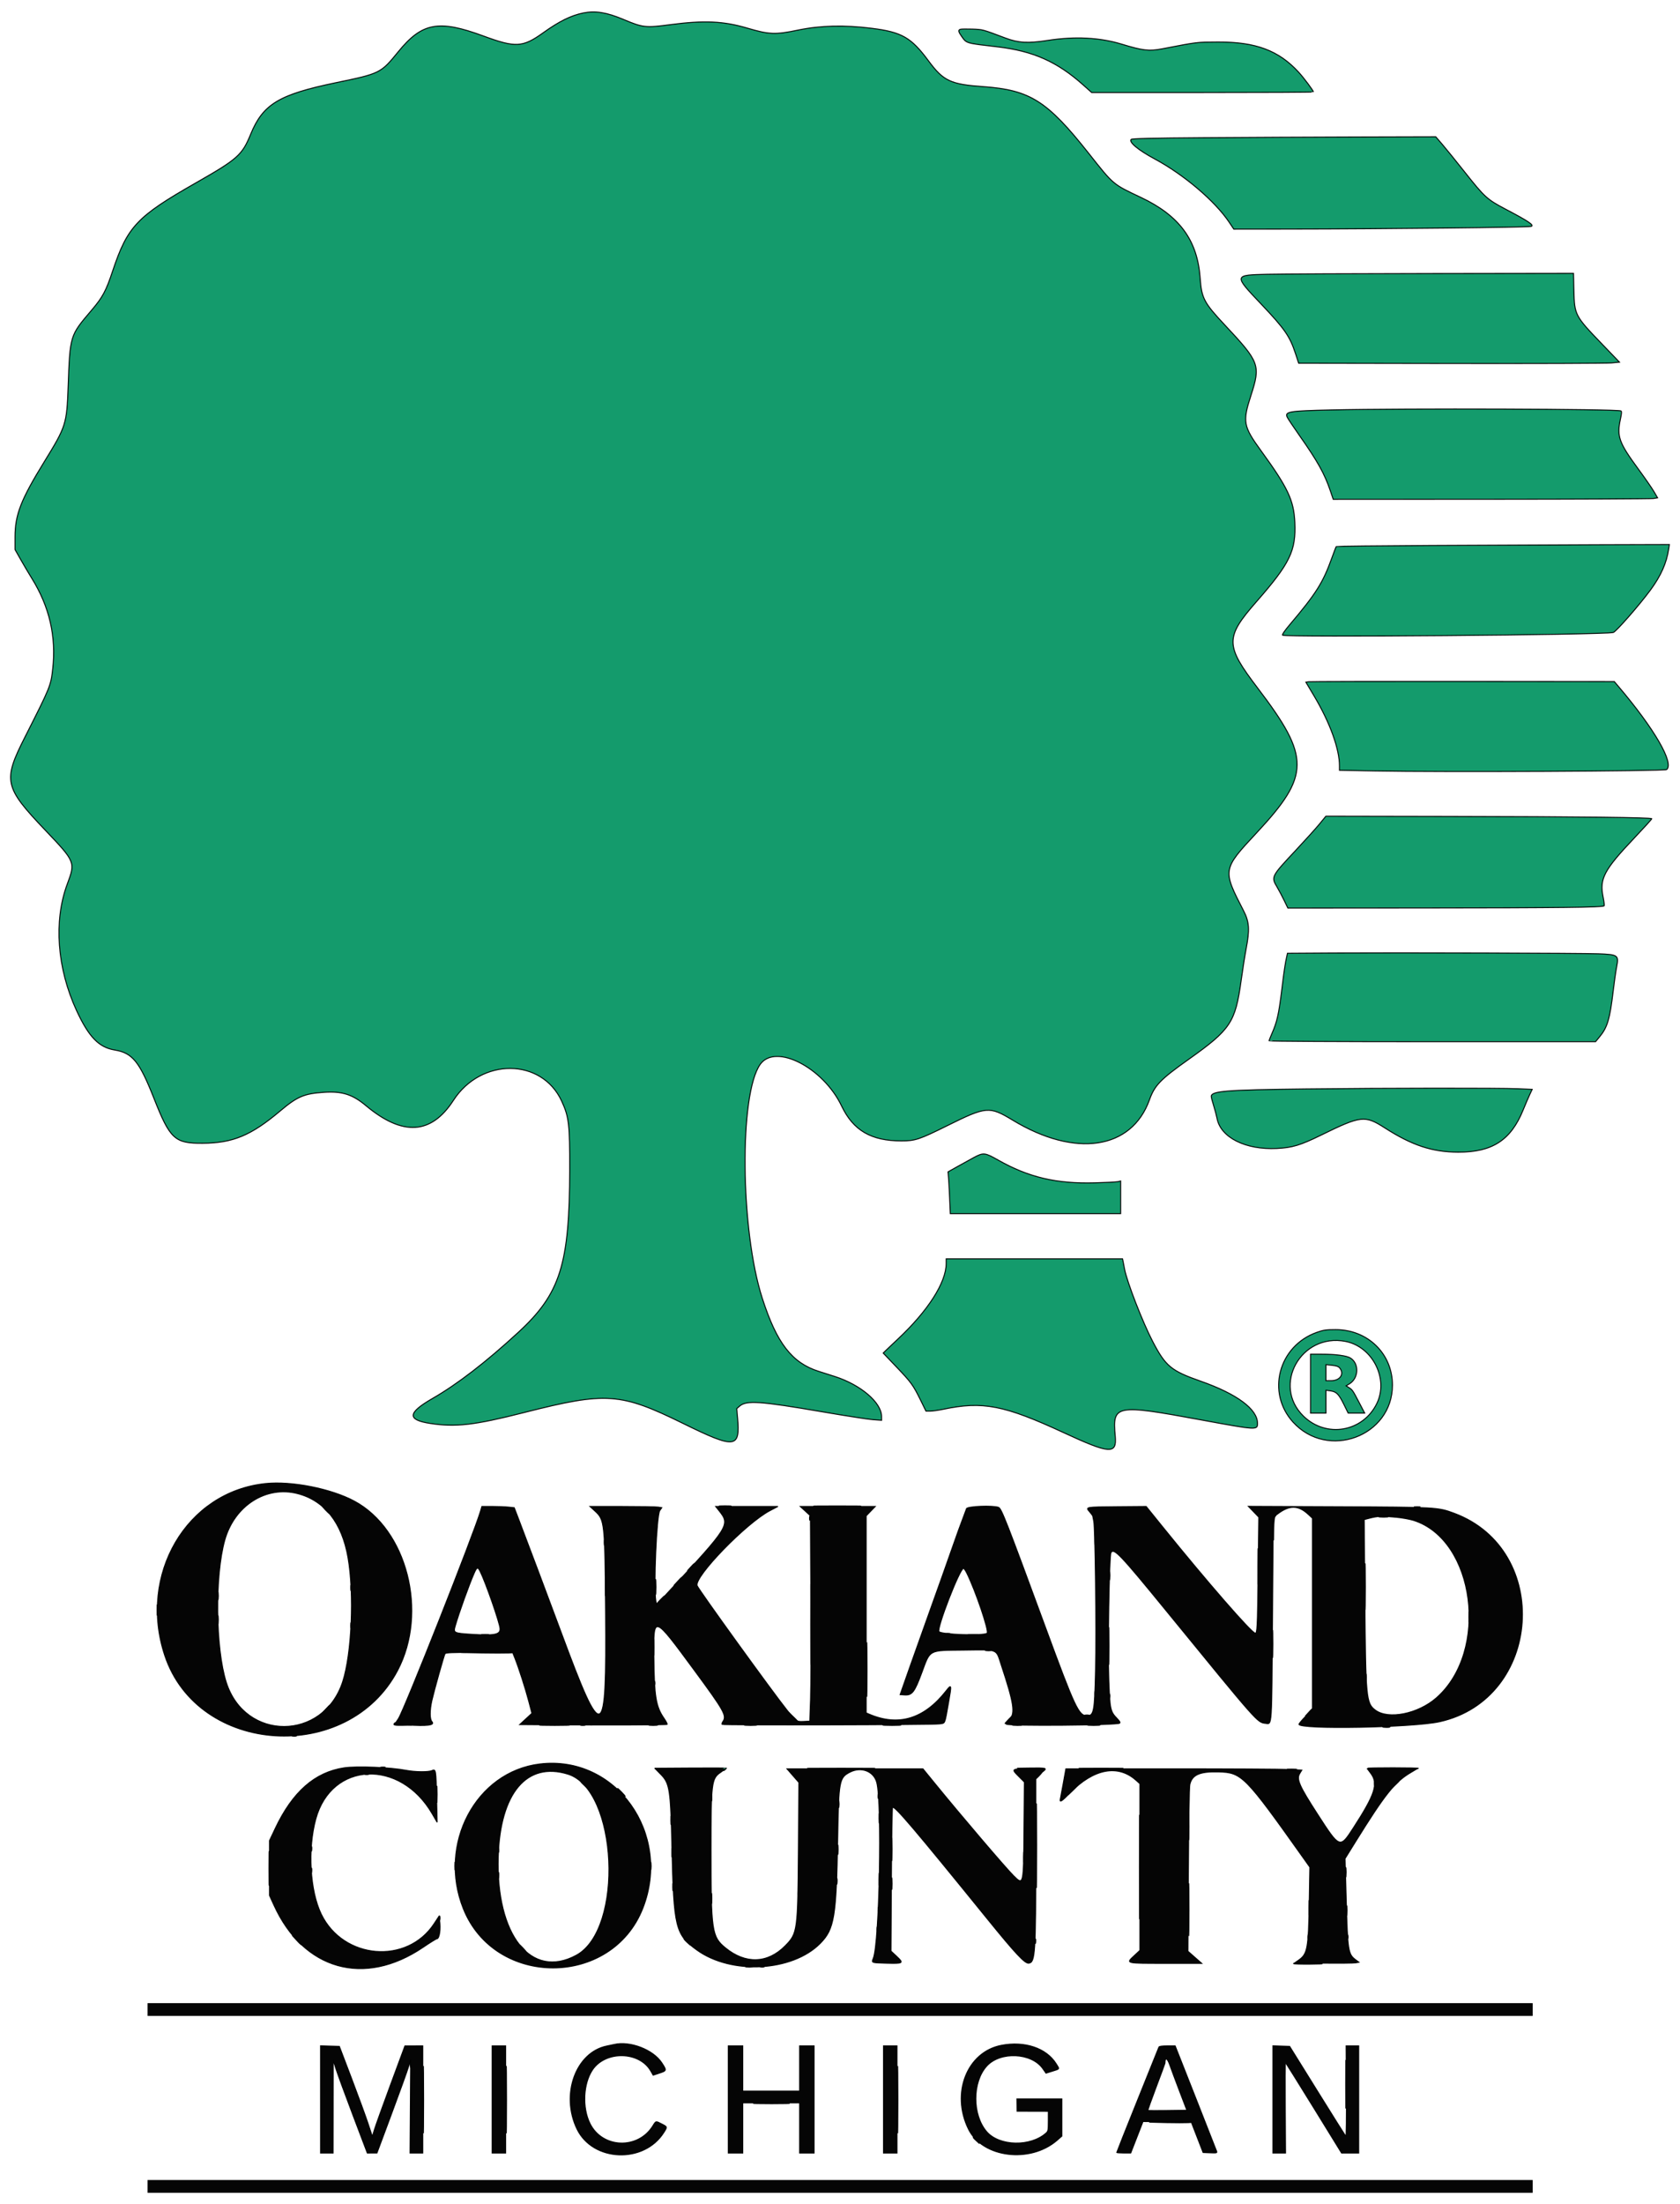 <svg height="362.182" viewBox="0 0 1761.0 2310.0" width="276.105" xmlns="http://www.w3.org/2000/svg">
 <g id="Layer_1">
  <title>Layer 1</title>
  <g id="svg_80" stroke="null">
   <path d="m611.391,13.593c-12.89,2.613 -25.256,8.723 -42.106,20.8c-21.428,15.354 -28.864,15.758 -62.468,3.358c-47.115,-17.379 -64.424,-14.169 -89.464,16.58c-18.26,22.425 -18.815,22.699 -65.129,32.302c-59.961,12.432 -76.543,22.457 -89.521,54.112c-8.934,21.797 -13.555,25.891 -57.547,50.979c-61.688,35.176 -71.499,45.555 -87.019,92.098c-7.084,21.24 -10.441,27.498 -22.124,41.241c-22.912,26.964 -22.591,25.896 -24.621,80.834c-1.423,38.493 -2.264,41.129 -24.833,77.741c-24.727,40.11 -30.798,55.693 -30.798,79.025l0,13.307l5.93,10.47c3.26,5.756 8.524,14.64 11.692,19.736c18.445,29.676 25.643,60.851 21.877,94.734c-1.978,17.756 -2.427,18.861 -29.133,71.563c-23.225,45.829 -21.815,52.29 21.335,97.594c31.525,33.097 31.63,33.348 23.066,56.348c-14.445,38.785 -10.762,88.516 9.833,132.895c12.749,27.467 23.291,38.345 39.793,41.07c18.67,3.08 25.934,11.996 41.15,50.512c16.969,42.947 21.798,47.423 50.979,47.248c31.793,-0.193 50.935,-8.149 81.38,-33.833c18.005,-15.184 25.044,-18.187 45.93,-19.583c18.996,-1.275 29.859,2.177 43.952,13.958c38.503,32.19 68.494,30.394 91.715,-5.486c29.115,-44.99 92.596,-44.55 113.499,0.786c7.621,16.535 8.493,24.001 8.397,72.08c-0.194,99.048 -9.828,129.573 -53.661,169.987c-33.965,31.315 -63.93,54.422 -90.08,69.467c-26.278,15.112 -26.956,22.466 -2.414,26.232c26.679,4.099 46.305,1.823 98.252,-11.39c86.23,-21.931 100.94,-20.93 166.716,11.368c54.899,26.96 60.071,26.398 57.142,-6.223l-0.833,-9.316l3.154,-2.712c7.093,-6.079 21.674,-5.06 86.032,6.003c24.732,4.252 48.943,8.005 53.807,8.342l8.837,0.611l-0.022,-4.014c-0.079,-14.6 -21.771,-33.146 -48.979,-41.883c-4.449,-1.428 -12.035,-3.848 -16.864,-5.374c-28.133,-8.912 -44.102,-29.609 -59.261,-76.794c-22.978,-71.55 -24.216,-213.841 -2.123,-244.918c15.908,-22.385 65.97,3.206 85.301,43.607c12.295,25.694 30.925,36.576 62.701,36.617c14.335,0.018 18.837,-1.473 47.957,-15.911c41.133,-20.391 44.221,-20.656 68.706,-5.836c65.56,39.688 124.702,30.875 143.376,-21.361c5.41,-15.134 11.414,-21.33 41.023,-42.341c44.12,-31.315 48.965,-38.597 55.084,-82.742c1.661,-11.978 4.004,-26.874 5.212,-33.101c3.863,-20.014 3.322,-28.302 -2.621,-39.804c-22.273,-43.127 -22.243,-43.297 13.573,-81.701c56.344,-60.425 56.499,-79.146 1.247,-151.688c-34.296,-45.035 -34.41,-52.914 -1.3,-90.698c35.093,-40.047 41.512,-53.3 40.168,-82.976c-1.048,-23.238 -7.229,-36.338 -35.481,-75.2c-18.591,-25.568 -19.45,-30.246 -10.599,-57.664c10.366,-32.105 9.304,-34.965 -27.604,-74.365c-21.551,-23.004 -24.071,-27.813 -25.569,-48.828c-2.837,-39.786 -21.714,-65.48 -62.124,-84.569c-29.591,-13.976 -28.397,-12.966 -54.565,-46.04c-43.635,-55.158 -61.618,-66.544 -110.636,-70.046c-34.525,-2.465 -41.771,-5.89 -57.547,-27.189c-18.027,-24.338 -27.89,-29.986 -59.212,-33.923c-29.15,-3.663 -53.899,-3.044 -77.851,1.935c-23.436,4.876 -29.895,4.611 -52.882,-2.182c-24.925,-7.367 -45.296,-8.27 -80.829,-3.574c-25.71,3.394 -28.542,3.08 -48.785,-5.459c-17.626,-7.435 -29.608,-9.37 -42.212,-6.815m395.318,17.11c-2.507,0.754 -2.207,2.541 1.247,7.394c5.317,7.484 4.044,7.107 37.534,11.013c37.406,4.364 62.662,15.588 90.006,40.015l8.797,7.857l116.239,0c63.93,0 116.239,-0.26 116.239,-0.584c0,-1.36 -10.044,-14.789 -15.529,-20.764c-20.881,-22.748 -44.979,-31.759 -84.503,-31.584c-22.74,0.099 -20.608,-0.162 -58.098,7.035c-14.287,2.739 -20.176,2.07 -43.208,-4.907c-22.842,-6.918 -48.846,-8.216 -77.027,-3.843c-20.921,3.246 -30.776,2.703 -44.459,-2.447c-24.428,-9.199 -23.745,-9.015 -34.859,-9.374c-5.837,-0.193 -11.405,-0.108 -12.379,0.189m256.188,113.608c-55.877,0.409 -76.296,0.871 -77.16,1.755c-2.775,2.828 7.225,11.161 24.683,20.558c30.617,16.481 63.146,44.114 77.975,66.234l4.868,7.255l57.666,-0.058c102.292,-0.103 251.532,-1.737 254.193,-2.788c3.247,-1.28 -2.987,-5.473 -26.608,-17.886c-19.745,-10.375 -22.185,-12.589 -43.362,-39.342c-9.031,-11.412 -19.516,-24.338 -23.295,-28.733l-6.877,-7.982l-83.05,0.215c-45.679,0.121 -117.244,0.471 -159.033,0.772m65.776,143.126c-35.657,0.817 -35.648,0.763 -6.815,31.148c24.82,26.156 30.119,33.784 36.093,51.935l3.339,10.151l159.742,0.26c87.856,0.144 163.522,-0.112 168.139,-0.561l8.401,-0.822l-18.784,-19.521c-27.895,-28.989 -28.401,-29.963 -29,-55.814l-0.41,-17.765l-148.178,0.215c-81.494,0.117 -159.134,0.462 -172.526,0.772m66.283,142.179c-43.644,0.983 -48.305,1.751 -45.723,7.529c0.652,1.455 6.375,10.034 12.723,19.063c19.401,27.611 26.494,40.325 32.657,58.58l2.872,8.494l165.703,-0.076c91.138,-0.04 167.65,-0.386 170.02,-0.768l4.313,-0.696l-3.771,-6.487c-2.075,-3.569 -9.471,-14.245 -16.436,-23.727c-20.331,-27.656 -22.683,-34.206 -18.758,-52.182c1.286,-5.89 1.436,-8.166 0.577,-8.705c-3.238,-2.043 -225.774,-2.788 -304.176,-1.024m104.407,142.031c-53.996,0.301 -98.402,0.781 -98.675,1.064c-0.273,0.283 -2.414,5.841 -4.758,12.355c-9.207,25.595 -16.472,37.084 -43.886,69.431c-5.335,6.294 -8.304,10.591 -7.727,11.179c2.383,2.424 337.101,-0.305 346.749,-2.828c2.894,-0.759 27.08,-28.365 38.956,-44.469c10.947,-14.847 16.969,-28.401 19.124,-43.032l0.692,-4.696l-76.146,0.224c-41.882,0.126 -120.328,0.471 -174.328,0.772m-127.825,142.826l-2.705,0.458l8.661,14.542c16.586,27.858 26.555,55.405 26.555,73.373l0,4.4l36.63,0.705c70.706,1.365 304.334,0.256 306.356,-1.455c7.96,-6.739 -12.806,-42.606 -50.155,-86.621l-4.731,-5.58l-158.954,-0.139c-87.424,-0.076 -160.169,0.067 -161.658,0.319m11.564,149.053c-3.687,4.485 -14.872,16.89 -24.859,27.561c-25.974,27.75 -25.992,27.786 -19.463,38.799c1.89,3.188 5.172,9.388 7.295,13.778l3.859,7.978l145.019,-0.099c140.112,-0.103 184.98,-0.624 186.505,-2.182c0.396,-0.409 -0.079,-4.638 -1.062,-9.406c-3.925,-19.067 0.899,-28.149 32.851,-61.866c9.996,-10.546 18.172,-19.57 18.172,-20.055c0,-1.338 -73.732,-2.173 -214.505,-2.433l-127.112,-0.238l-6.701,8.162m15.154,135.207l-48.732,0.296l-0.515,2.308c-1.938,8.701 -2.797,14.38 -5.489,36.329c-3.079,25.132 -4.916,33.272 -10.234,45.349c-1.648,3.74 -2.996,7.224 -2.996,7.735c0,0.557 69.437,0.934 171.104,0.934l171.108,0l4.251,-5.136c8.19,-9.904 10.749,-18.546 14.26,-48.204c1.123,-9.459 2.727,-20.71 3.573,-25.002c2.423,-12.333 1.542,-12.97 -19.08,-13.783c-16.467,-0.646 -211.073,-1.226 -277.25,-0.826m-29.066,142.462c-84.032,0.947 -99.521,2.168 -99.521,7.839c0,1.019 1.106,5.329 2.458,9.581c1.357,4.247 2.978,10.384 3.608,13.635c3.855,19.902 29.917,32.944 62.64,31.346c16.242,-0.79 24.718,-3.345 46.481,-14.016c41.798,-20.49 45.829,-20.939 66.763,-7.498c28.441,18.254 49.67,25.281 76.71,25.384c35.93,0.135 55.419,-12.517 68.327,-44.352c2.33,-5.742 5.405,-12.93 6.833,-15.965l2.595,-5.522l-14.877,-0.638c-19.833,-0.853 -137.94,-0.745 -222.016,0.207m-348.278,71.815c-4.062,2.168 -11.837,6.451 -17.287,9.527l-9.908,5.585l0.533,6.178c0.291,3.399 0.828,13.244 1.194,21.882l0.665,15.704l89.287,0l89.292,0l0,-17.11l0,-17.114l-2.78,0.687c-1.529,0.377 -12.551,0.947 -24.503,1.262c-40.133,1.064 -69.248,-5.814 -101.155,-23.889c-13.877,-7.861 -15.392,-8.023 -25.34,-2.712m-29.115,111.134c-0.048,19.898 -19.018,49.542 -50.688,79.227c-5.736,5.378 -11.533,10.869 -12.886,12.203l-2.449,2.429l13.679,14.335c15.758,16.504 17.718,19.197 25.458,34.933l5.696,11.588l4.427,0c2.432,0 8.683,-0.893 13.881,-1.984c41.296,-8.647 63.803,-4.265 126.037,24.553c48.371,22.403 55.811,22.928 54.071,3.821c-3.031,-33.254 -0.167,-33.793 90.539,-17.087c57.697,10.631 58.604,10.685 58.604,3.551c0,-14.919 -21.498,-30.879 -59.644,-44.271c-31.018,-10.892 -36.688,-15.597 -50.34,-41.78c-10.463,-20.059 -26.842,-62.216 -29.375,-75.599c-0.643,-3.394 -1.383,-7.219 -1.652,-8.494l-0.485,-2.317l-92.433,0l-92.433,0l-0.009,4.894m388.45,72.16c-40.071,14.218 -53.009,63.078 -24.903,94.029c36.428,40.105 104.248,14.887 104.248,-38.763c0,-32.913 -25.859,-58.153 -59.582,-58.153c-10.123,0 -12.67,0.373 -19.762,2.887m29.983,9.455c28.436,5.459 45.547,39.131 33.014,64.977c-14.564,30.022 -53.102,36.662 -77.01,13.262c-33.119,-32.41 -2.352,-87.128 43.996,-78.239m-36.489,44.267l0,30.888l8.079,0l8.084,0l0,-11.978l0,-11.983l4.745,0.66c6.225,0.871 8.643,3.327 14.062,14.29l4.454,9.011l8.656,0l8.656,0l-5.78,-11.067c-6.714,-12.854 -7.093,-13.401 -10.846,-15.736l-2.833,-1.76l3.515,-2.115c9.709,-5.841 10.339,-21.191 1.106,-27.005c-4.044,-2.546 -15.674,-4.081 -31.04,-4.09l-10.859,-0.009l0,30.893m30.564,-16.369c5.084,6.272 0.348,13.28 -8.978,13.28l-5.423,0l0,-8.386l0,-8.386l6.317,0.655c4.683,0.485 6.771,1.217 8.084,2.837m-649.149,144.81c2.934,0.211 7.485,0.207 10.106,-0.004c2.621,-0.211 0.216,-0.382 -5.339,-0.377c-5.56,0 -7.705,0.175 -4.767,0.382m102.521,0.013c10.978,0.166 28.934,0.166 39.912,0c10.974,-0.166 1.996,-0.305 -19.956,-0.305c-21.952,0 -30.93,0.139 -19.956,0.305m-516.566,3.861c1.885,1.984 3.656,3.605 3.934,3.605c0.278,0 -1.04,-1.621 -2.925,-3.605c-1.885,-1.98 -3.652,-3.605 -3.93,-3.605c-0.282,0 1.035,1.625 2.921,3.605m1142.019,-2.864c1.533,0.238 3.806,0.229 5.053,-0.013c1.242,-0.247 -0.018,-0.44 -2.793,-0.431c-2.78,0.009 -3.797,0.207 -2.26,0.444m-634.563,11.619c0,1.98 0.207,2.792 0.463,1.8c0.251,-0.992 0.251,-2.613 0,-3.605c-0.256,-0.992 -0.463,-0.18 -0.463,1.805m486.865,-1.657c-0.775,0.956 -1.057,5.338 -0.841,13.127l0.322,11.695l0.216,-11.893c0.137,-7.601 0.652,-12.337 1.427,-13.127c0.67,-0.682 0.952,-1.235 0.63,-1.235c-0.322,0 -1.11,0.642 -1.753,1.432m110.83,0.35c2.379,0.22 6.013,0.215 8.084,-0.004c2.071,-0.224 0.123,-0.4 -4.322,-0.395c-4.445,0 -6.137,0.184 -3.762,0.4m-758.327,10.057c0.009,2.267 0.216,3.071 0.458,1.791c0.242,-1.28 0.233,-3.134 -0.022,-4.121c-0.251,-0.983 -0.449,0.067 -0.436,2.33m459.79,15.448c0.004,3.394 0.194,4.66 0.419,2.81c0.225,-1.85 0.22,-4.629 -0.013,-6.178c-0.229,-1.549 -0.414,-0.031 -0.405,3.367m170.888,26.255c0,16.706 0.141,23.543 0.308,15.188c0.172,-8.351 0.172,-22.021 0,-30.376c-0.167,-8.355 -0.308,-1.517 -0.308,15.188m-685.22,-24.71c0,2.546 0.198,3.587 0.436,2.317c0.242,-1.275 0.242,-3.363 0,-4.633c-0.238,-1.275 -0.436,-0.233 -0.436,2.317m797.389,45.82c0,21.523 0.132,30.471 0.295,19.889c0.167,-10.582 0.167,-28.19 0,-39.126c-0.163,-10.941 -0.295,-2.285 -0.295,19.238m-580.963,39.643c0,37.663 0.128,53.071 0.282,34.237c0.154,-18.829 0.154,-49.641 0,-68.474c-0.154,-18.829 -0.282,-3.421 -0.282,34.237m-125.821,-59.98l-3.48,3.861l3.789,-3.547c3.524,-3.304 4.251,-4.175 3.48,-4.175c-0.167,0 -1.872,1.737 -3.789,3.861m438.9,9.011c0.004,3.964 0.189,5.459 0.405,3.322c0.22,-2.137 0.216,-5.378 -0.009,-7.206c-0.22,-1.827 -0.401,-0.081 -0.396,3.883m-528.368,11.843c0,8.211 0.154,11.57 0.348,7.466c0.194,-4.108 0.194,-10.829 0,-14.932c-0.194,-4.108 -0.348,-0.745 -0.348,7.466m52.529,0c0,7.08 0.159,9.976 0.357,6.434c0.198,-3.538 0.198,-9.329 0,-12.872c-0.198,-3.538 -0.357,-0.642 -0.357,6.438m23.304,-5.922l-3.991,4.377l4.295,-4.072c3.991,-3.785 4.758,-4.683 3.991,-4.683c-0.163,0 -2.097,1.971 -4.295,4.377m-342.705,6.95c0,2.55 0.194,3.592 0.436,2.317c0.242,-1.275 0.242,-3.358 0,-4.633c-0.242,-1.275 -0.436,-0.233 -0.436,2.317m-139.389,8.238c0,3.681 0.185,5.185 0.41,3.345c0.225,-1.841 0.225,-4.853 0,-6.694c-0.225,-1.836 -0.41,-0.332 -0.41,3.349m463.451,4.633c-2.454,2.55 -4.234,4.633 -3.956,4.633c0.278,0 2.511,-2.083 4.965,-4.633c2.458,-2.55 4.238,-4.633 3.96,-4.633c-0.278,0 -2.515,2.083 -4.969,4.633m-527.068,10.299c-0.004,5.096 0.167,7.309 0.379,4.921c0.211,-2.388 0.216,-6.559 0.004,-9.266c-0.207,-2.707 -0.383,-0.754 -0.383,4.346m1375.154,7.206c-0.004,5.096 0.167,7.313 0.379,4.921c0.211,-2.388 0.216,-6.559 0.004,-9.266c-0.207,-2.707 -0.383,-0.75 -0.383,4.346m-1311.528,3.089c0.004,3.964 0.189,5.459 0.405,3.322c0.22,-2.133 0.216,-5.378 -0.009,-7.206c-0.22,-1.827 -0.401,-0.081 -0.396,3.883m920.554,12.355c0,9.064 0.154,12.634 0.344,7.933c0.185,-4.701 0.185,-12.113 -0.004,-16.477c-0.189,-4.359 -0.344,-0.516 -0.339,8.544m13.172,14.932c0,17.276 0.141,24.342 0.308,15.704c0.167,-8.638 0.167,-22.771 0,-31.409c-0.167,-8.633 -0.308,-1.567 -0.308,15.704m-794.345,-21.622c0,2.546 0.194,3.592 0.436,2.317c0.242,-1.275 0.242,-3.363 0,-4.633c-0.242,-1.275 -0.436,-0.233 -0.436,2.317m966.096,19.561c0,12.746 0.145,17.958 0.326,11.588c0.176,-6.371 0.176,-16.8 0,-23.171c-0.181,-6.371 -0.326,-1.158 -0.326,11.583m-425.345,26.776c0,25.2 0.132,35.512 0.291,22.91c0.163,-12.602 0.163,-33.223 0,-45.82c-0.159,-12.602 -0.291,-2.294 -0.291,22.91m83.653,-37.389c0.969,0.256 2.564,0.256 3.533,0c0.974,-0.26 0.181,-0.471 -1.767,-0.471c-1.943,0 -2.74,0.211 -1.767,0.471m-486.491,1.064c1.815,0.229 4.546,0.224 6.062,-0.009c1.52,-0.238 0.035,-0.422 -3.3,-0.418c-3.335,0.004 -4.577,0.198 -2.762,0.427m510.236,0.009c2.361,0.215 6.225,0.215 8.586,0c2.361,-0.22 0.432,-0.395 -4.295,-0.395c-4.723,0 -6.656,0.175 -4.291,0.395m-330.766,13.145c0,7.363 0.163,10.241 0.357,6.393c0.194,-3.848 0.194,-9.868 -0.004,-13.388c-0.194,-3.515 -0.357,-0.368 -0.352,6.995m348.463,3.313c1.533,0.238 3.806,0.229 5.049,-0.013c1.242,-0.242 -0.013,-0.44 -2.793,-0.431c-2.775,0.009 -3.793,0.207 -2.256,0.444m-548.412,2.052c27.908,0.727 52.816,0.745 52.388,0.04c-0.26,-0.422 -14.652,-0.673 -31.987,-0.552c-17.331,0.121 -26.511,0.35 -20.401,0.512m946.545,26.044c0,3.111 0.189,4.386 0.419,2.828c0.233,-1.558 0.233,-4.103 0,-5.661c-0.229,-1.558 -0.419,-0.283 -0.419,2.833m-745.745,6.178c0,1.98 0.207,2.792 0.463,1.8c0.256,-0.992 0.256,-2.613 0,-3.605c-0.256,-0.988 -0.463,-0.18 -0.463,1.805m-51.49,3.089c0,2.546 0.198,3.592 0.441,2.317c0.238,-1.275 0.238,-3.358 0,-4.633c-0.242,-1.275 -0.441,-0.233 -0.441,2.317m513.262,7.722c0.013,2.267 0.22,3.071 0.463,1.791c0.242,-1.284 0.229,-3.134 -0.022,-4.121c-0.251,-0.983 -0.449,0.063 -0.441,2.33m15.159,3.089c0.009,2.267 0.216,3.071 0.458,1.791c0.242,-1.284 0.233,-3.134 -0.022,-4.121c-0.251,-0.983 -0.449,0.063 -0.436,2.33m-821.253,13.127l-3.996,4.377l4.295,-4.068c3.991,-3.789 4.758,-4.683 3.996,-4.683c-0.167,0 -2.101,1.966 -4.295,4.373m1030.097,3.605l-3.485,3.861l3.789,-3.547c2.084,-1.953 3.789,-3.69 3.789,-3.861c0,-0.786 -0.855,-0.045 -4.093,3.547m-540.553,4.633c4.185,4.548 5.093,5.365 5.093,4.593c0,-0.166 -2.159,-2.366 -4.797,-4.894l-4.802,-4.588l4.507,4.889m226.373,2.317c-2.458,2.55 -4.238,4.633 -3.96,4.633c0.278,0 2.515,-2.083 4.969,-4.633c2.454,-2.546 4.234,-4.633 3.956,-4.633c-0.278,0 -2.511,2.088 -4.965,4.633m80.072,-3.924c0.974,0.26 2.564,0.26 3.537,0c0.974,-0.256 0.176,-0.471 -1.767,-0.471c-1.947,0 -2.745,0.215 -1.771,0.471m-724.036,8.216c-1.85,1.886 0.123,2.384 8.674,2.191l9.344,-0.211l-8.872,-0.346c-5.339,-0.207 -8.639,-0.736 -8.278,-1.333c0.687,-1.131 0.137,-1.324 -0.868,-0.301m155.24,2.142c7.119,0.18 18.485,0.18 25.26,0c6.775,-0.18 0.952,-0.323 -12.943,-0.323c-13.89,0 -19.436,0.148 -12.317,0.323m39.851,-0.04c1.251,0.242 3.3,0.242 4.551,0c1.247,-0.247 0.225,-0.449 -2.278,-0.449c-2.498,0 -3.52,0.202 -2.273,0.449m72.243,0.022c2.088,0.22 5.498,0.22 7.582,0c2.084,-0.224 0.379,-0.404 -3.789,-0.404c-4.172,0 -5.877,0.18 -3.793,0.404m100.539,0.009c2.916,0.207 7.692,0.207 10.608,0c2.916,-0.207 0.529,-0.377 -5.304,-0.377c-5.837,0 -8.225,0.171 -5.304,0.377m146.046,0.004c4.335,0.198 11.154,0.193 15.159,0c4,-0.198 0.458,-0.355 -7.877,-0.355c-8.339,0.004 -11.612,0.162 -7.282,0.355m134.87,-0.009c2.379,0.215 6.013,0.215 8.084,-0.009c2.071,-0.22 0.123,-0.395 -4.322,-0.395c-4.445,0.004 -6.137,0.189 -3.762,0.404m78.785,0.004c2.916,0.207 7.692,0.207 10.608,0c2.921,-0.207 0.533,-0.377 -5.304,-0.377c-5.833,0 -8.22,0.171 -5.304,0.377m309.202,2.047c1.815,0.229 4.542,0.224 6.062,-0.013c1.515,-0.233 0.031,-0.422 -3.304,-0.413c-3.335,0.004 -4.577,0.198 -2.758,0.427m-1143.781,9.248c1.256,0.247 3.075,0.238 4.044,-0.022c0.965,-0.256 -0.066,-0.458 -2.286,-0.444c-2.225,0.009 -3.013,0.22 -1.758,0.467m92.957,32.949c1.256,0.247 3.075,0.238 4.04,-0.018c0.969,-0.26 -0.062,-0.462 -2.282,-0.449c-2.225,0.013 -3.013,0.224 -1.758,0.467m323.37,1.073c28.815,0.224 36.516,0.557 35.926,1.558c-0.493,0.844 -0.172,0.795 0.96,-0.139c0.938,-0.777 1.709,-1.585 1.709,-1.8c0,-0.215 -16.939,-0.278 -37.639,-0.144l-37.635,0.242l36.679,0.283m130.288,0c15.701,0.162 41.388,0.162 57.089,0c15.696,-0.157 2.855,-0.287 -28.547,-0.287c-31.397,0 -44.243,0.13 -28.542,0.287m227.439,0c13.551,0.296 14.41,0.435 13.137,2.092c-1.229,1.598 -1.194,1.634 0.405,0.359c3.48,-2.784 1.564,-3.219 -13.137,-2.995l-14.903,0.229l14.498,0.314m55.036,0c10.454,0.171 27.278,0.171 37.384,0c10.106,-0.166 1.551,-0.305 -19.013,-0.305c-20.56,0 -28.829,0.139 -18.37,0.305m297.885,-0.287c0.683,0.696 52.498,0.795 53.181,0.099c0.313,-0.319 -11.63,-0.579 -26.542,-0.579c-14.912,0 -26.899,0.215 -26.639,0.48m-83.217,1.302c2.379,0.22 6.013,0.215 8.084,-0.004c2.071,-0.224 0.123,-0.4 -4.322,-0.4c-4.445,0.004 -6.137,0.189 -3.762,0.404m-967.484,5.105c0.974,0.256 2.564,0.256 3.537,0c0.969,-0.26 0.176,-0.471 -1.771,-0.471c-1.943,0 -2.74,0.211 -1.767,0.471m703.463,74.971c0,39.081 0.128,54.916 0.282,35.193c0.15,-19.723 0.15,-51.693 0,-71.051c-0.154,-19.354 -0.282,-3.219 -0.282,35.858m354.405,-65.386c0,1.984 0.211,2.792 0.463,1.805c0.256,-0.992 0.256,-2.613 0,-3.605c-0.251,-0.992 -0.463,-0.18 -0.463,1.8m21.943,0.772l-3.485,3.861l3.789,-3.547c2.084,-1.953 3.793,-3.69 3.793,-3.861c0,-0.786 -0.859,-0.045 -4.097,3.547m-1004.898,10.555c0,7.646 0.159,10.775 0.352,6.95c0.194,-3.821 0.194,-10.079 0,-13.9c-0.194,-3.821 -0.352,-0.696 -0.352,6.95m151.165,-13.065c0,0.18 1.476,1.684 3.282,3.349l3.286,3.021l-2.969,-3.345c-2.767,-3.12 -3.599,-3.821 -3.599,-3.026m585.505,89.266c0,48.42 0.123,68.228 0.273,44.02c0.15,-24.212 0.15,-63.832 0,-88.04c-0.15,-24.212 -0.273,-4.404 -0.273,44.02m-70.754,-80.062l-3.996,4.377l4.295,-4.072c2.361,-2.236 4.295,-4.207 4.295,-4.377c0,-0.777 -0.881,0.004 -4.595,4.072m-472.821,1.8c2.172,2.267 4.176,4.121 4.454,4.121c0.278,0 -1.273,-1.854 -3.445,-4.121c-2.167,-2.263 -4.172,-4.117 -4.449,-4.117c-0.278,0 1.269,1.854 3.441,4.117m269.506,4.121c0,1.98 0.207,2.792 0.463,1.8c0.256,-0.988 0.256,-2.613 0,-3.601c-0.256,-0.992 -0.463,-0.184 -0.463,1.8m-174.756,2.061c0,2.546 0.194,3.587 0.436,2.317c0.242,-1.275 0.242,-3.363 0,-4.633c-0.242,-1.275 -0.436,-0.233 -0.436,2.317m133.398,6.178c0,3.116 0.189,4.386 0.423,2.828c0.229,-1.553 0.229,-4.103 0,-5.661c-0.233,-1.558 -0.423,-0.283 -0.423,2.833m366.903,23.682c0,12.176 0.145,17.159 0.322,11.071c0.181,-6.092 0.181,-16.055 0,-22.142c-0.176,-6.088 -0.322,-1.104 -0.322,11.071m-324.423,-8.755c0.004,4.534 0.181,6.258 0.396,3.834c0.211,-2.42 0.207,-6.128 -0.009,-8.234c-0.216,-2.11 -0.392,-0.13 -0.388,4.4m-218.263,2.061c0.004,3.964 0.189,5.459 0.405,3.322c0.22,-2.133 0.216,-5.378 -0.004,-7.206c-0.225,-1.827 -0.405,-0.081 -0.401,3.883m231.47,30.376c0,10.479 0.15,14.766 0.335,9.527c0.181,-5.239 0.181,-13.81 0,-19.049c-0.185,-5.239 -0.335,-0.956 -0.335,9.522m-652.691,20.082c0,15.857 0.141,22.201 0.308,14.093c0.172,-8.104 0.172,-21.078 0,-28.832c-0.172,-7.749 -0.308,-1.118 -0.308,14.739m596.038,-19.565c0,4.53 0.181,6.254 0.392,3.834c0.216,-2.424 0.211,-6.128 -0.004,-8.238c-0.22,-2.11 -0.392,-0.126 -0.388,4.404m-551.774,-1.028c0.013,2.263 0.22,3.071 0.463,1.787c0.242,-1.28 0.233,-3.134 -0.022,-4.117c-0.251,-0.983 -0.449,0.063 -0.441,2.33m377.97,4.117c0.004,3.964 0.185,5.459 0.405,3.322c0.216,-2.137 0.216,-5.378 -0.009,-7.206c-0.225,-1.827 -0.401,-0.081 -0.396,3.883m-181.971,-2.573c0,1.98 0.207,2.792 0.463,1.8c0.256,-0.992 0.256,-2.613 0,-3.605c-0.256,-0.992 -0.463,-0.18 -0.463,1.805m550.787,7.206c0,4.813 0.176,6.784 0.388,4.377c0.211,-2.406 0.211,-6.348 0,-8.755c-0.211,-2.406 -0.388,-0.435 -0.388,4.377m-596.166,9.266c0,3.681 0.185,5.19 0.41,3.349c0.225,-1.841 0.225,-4.853 0,-6.694c-0.225,-1.841 -0.41,-0.337 -0.41,3.345m205.113,0c0,3.681 0.185,5.19 0.405,3.349c0.225,-1.841 0.225,-4.853 0,-6.694c-0.22,-1.841 -0.405,-0.337 -0.405,3.345m728.52,6.694c0.004,4.53 0.181,6.258 0.396,3.834c0.211,-2.42 0.207,-6.128 -0.009,-8.238c-0.216,-2.106 -0.392,-0.126 -0.388,4.404m-1084.252,-2.061c0.013,2.267 0.22,3.071 0.463,1.791c0.242,-1.28 0.233,-3.134 -0.022,-4.117c-0.251,-0.988 -0.449,0.063 -0.441,2.326m919.673,41.192c0,24.351 0.132,34.165 0.295,21.81c0.163,-12.355 0.163,-32.28 0,-44.276c-0.163,-11.996 -0.295,-1.89 -0.295,22.466m-324.431,-31.921c0.004,5.661 0.172,7.848 0.379,4.853c0.203,-2.99 0.203,-7.623 -0.004,-10.295c-0.207,-2.671 -0.379,-0.224 -0.374,5.441m-399.186,-4.121c0.004,2.833 0.203,3.87 0.436,2.303c0.229,-1.567 0.225,-3.883 -0.018,-5.149c-0.238,-1.266 -0.427,0.013 -0.419,2.846m412.318,8.755c0,5.378 0.167,7.578 0.379,4.889c0.207,-2.689 0.207,-7.093 0,-9.783c-0.211,-2.689 -0.379,-0.489 -0.379,4.894m-57.67,-2.577c0.009,2.833 0.203,3.87 0.436,2.303c0.233,-1.562 0.225,-3.879 -0.013,-5.149c-0.238,-1.266 -0.432,0.018 -0.423,2.846m-171.742,6.178c0.004,3.399 0.194,4.665 0.419,2.815c0.225,-1.85 0.22,-4.629 -0.009,-6.178c-0.233,-1.549 -0.414,-0.031 -0.41,3.363m131.376,6.694c0,4.247 0.181,5.985 0.396,3.861c0.22,-2.124 0.22,-5.598 0,-7.722c-0.216,-2.124 -0.396,-0.386 -0.396,3.861m-90.922,5.149c0,4.813 0.176,6.784 0.388,4.377c0.211,-2.406 0.211,-6.348 0,-8.755c-0.211,-2.406 -0.388,-0.435 -0.388,4.377m626.479,9.783c0.004,6.797 0.167,9.441 0.366,5.881c0.198,-3.565 0.194,-9.123 -0.004,-12.355c-0.198,-3.237 -0.361,-0.323 -0.361,6.474m39.366,3.089c0.004,4.53 0.185,6.258 0.396,3.834c0.216,-2.42 0.211,-6.128 -0.004,-8.238c-0.22,-2.106 -0.392,-0.126 -0.392,4.404m-491.108,0c0.004,2.833 0.203,3.87 0.436,2.303c0.229,-1.567 0.225,-3.883 -0.018,-5.149c-0.238,-1.266 -0.427,0.013 -0.419,2.846m-459.79,7.722c0,1.984 0.211,2.792 0.463,1.805c0.256,-0.992 0.256,-2.613 0,-3.605c-0.251,-0.992 -0.463,-0.18 -0.463,1.8m458.724,11.327c0,1.984 0.207,2.792 0.463,1.805c0.251,-0.992 0.251,-2.613 0,-3.605c-0.256,-0.992 -0.463,-0.18 -0.463,1.8m451.649,8.238c0,1.984 0.207,2.792 0.463,1.8c0.251,-0.988 0.251,-2.613 0,-3.601c-0.256,-0.992 -0.463,-0.18 -0.463,1.8m41.423,0c0,1.984 0.211,2.792 0.463,1.8c0.256,-0.988 0.256,-2.613 0,-3.601c-0.251,-0.992 -0.463,-0.18 -0.463,1.8m-1101.609,3.345c2.476,2.694 4.634,4.894 4.797,4.894c0.758,0 -0.044,-0.925 -4.502,-5.19l-4.802,-4.593l4.507,4.889m774.261,1.288c0.013,2.267 0.22,3.071 0.458,1.791c0.242,-1.28 0.233,-3.134 -0.018,-4.121c-0.256,-0.983 -0.449,0.067 -0.441,2.33m-368.04,-2.249c0,0.175 1.476,1.679 3.282,3.345l3.286,3.026l-2.969,-3.349c-2.767,-3.12 -3.599,-3.821 -3.599,-3.021m-169.747,9.459c1.885,1.98 3.656,3.601 3.934,3.601c0.278,0 -1.04,-1.621 -2.925,-3.601c-1.885,-1.984 -3.652,-3.605 -3.93,-3.605c-0.282,0 1.035,1.621 2.921,3.605m808.667,16.216c-0.256,0.427 7.63,0.687 17.529,0.579c18.322,-0.198 16.441,-0.597 -5.093,-1.082c-6.586,-0.148 -12.181,0.076 -12.436,0.503m-573.479,3.578c1.815,0.229 4.546,0.224 6.062,-0.009c1.52,-0.238 0.035,-0.422 -3.3,-0.418c-3.335,0.004 -4.577,0.198 -2.762,0.427m14.635,-0.036c0.969,0.26 2.564,0.26 3.533,0c0.974,-0.26 0.181,-0.471 -1.767,-0.471c-1.943,0 -2.74,0.211 -1.767,0.471m-353.423,138.817c0,31.148 0.128,44.038 0.286,28.648c0.159,-15.395 0.159,-40.877 0,-56.636c-0.159,-15.758 -0.286,-3.161 -0.286,27.988m86.895,0c0,31.148 0.128,44.038 0.286,28.648c0.154,-15.395 0.154,-40.877 0,-56.636c-0.159,-15.758 -0.286,-3.161 -0.286,27.988m410.221,0c0,31.148 0.128,44.038 0.286,28.648c0.159,-15.395 0.159,-40.877 0,-56.636c-0.159,-15.758 -0.286,-3.161 -0.286,27.988m469.825,-15.96c0,22.371 0.132,31.521 0.295,20.338c0.163,-11.188 0.163,-29.492 0,-40.675c-0.163,-11.183 -0.295,-2.034 -0.295,20.338m-980.735,-23.943c-0.229,0.992 -0.11,3.192 0.269,4.894c0.595,2.653 0.705,2.402 0.811,-1.805c0.119,-5.006 -0.33,-6.294 -1.079,-3.089m636.149,45.564l0.084,6.694l16.419,0.04l16.423,0.04l-16.119,-0.323l-16.124,-0.323l-0.383,-6.411l-0.388,-6.411l0.088,6.694m-272.409,-1.288c8.511,0.175 22.15,0.171 30.313,0c8.163,-0.175 1.198,-0.314 -15.472,-0.314c-16.67,0 -23.348,0.144 -14.842,0.314m412.939,19.516c22.683,0.732 42.71,0.754 42.282,0.049c-0.26,-0.422 -11.925,-0.673 -25.925,-0.557c-13.996,0.117 -21.357,0.346 -16.357,0.507m-186.421,16.077c0,0.175 1.48,1.684 3.286,3.345l3.282,3.026l-2.965,-3.349c-2.767,-3.116 -3.604,-3.816 -3.604,-3.021" fill="#149b6c" fill-rule="evenodd" id="svg_77" stroke="null"/>
   <path d="m278.466,1554.717c-82.97,8.508 -134.002,95.587 -105.702,180.349c34.864,104.404 192.069,114.375 244.038,15.475c32.066,-61.031 9.842,-147.823 -45.437,-177.427c-24.41,-13.074 -65.494,-21.209 -92.9,-18.398m33.578,10.564c28.172,7.345 46.379,30.475 52.736,67.002c6.648,38.219 3.952,100.884 -5.604,130.201c-20.273,62.18 -102.279,62.566 -121.988,0.57c-11.339,-35.665 -12.128,-111.498 -1.546,-149.142c10.15,-36.109 43.357,-57.246 76.402,-48.631m191.795,17.832c-6.969,23.875 -80.12,208.813 -86.248,218.043l-3.758,5.661l12.388,0.826c21.802,1.45 29.917,0.404 26.525,-3.412c-2.344,-2.64 -2.357,-11.825 -0.04,-22.133c2.282,-10.146 12.701,-47.266 13.753,-49.003c0.722,-1.194 6.93,-1.446 35.859,-1.446l34.987,0l2.476,6.178c3.969,9.899 11.044,31.934 14.546,45.308l3.238,12.355l-6.41,5.922l-6.41,5.922l30.798,0.233c57.265,0.44 123.165,0.193 123.803,-0.458c0.348,-0.355 -1.225,-3.345 -3.498,-6.649c-8.313,-12.059 -10.075,-22.888 -10.458,-64.178c-0.41,-44.321 -0.67,-44.411 43.062,14.995c30.71,41.717 33.503,46.75 29.344,52.801c-0.89,1.297 -1.308,2.676 -0.93,3.062c0.982,0.997 221.126,0.498 227.827,-0.516c6.375,-0.965 5.383,1.369 9.665,-22.793c3.273,-18.434 3.119,-19.184 -2.485,-12.01c-23.071,29.537 -49.904,37.748 -80.613,24.674l-3.317,-1.414l0,-103.246l0,-103.246l4.758,-4.925l4.762,-4.93l-39.304,0l-39.309,0l5.33,4.894l5.326,4.889l0.476,84.439c0.264,46.44 0.11,94.859 -0.335,107.601l-0.815,23.171l-6.445,0.31c-7.458,0.359 -7.837,0.103 -17.238,-11.637c-15.344,-19.166 -92.904,-126.529 -94.384,-130.655c-3.304,-9.213 51.371,-65.561 76.296,-78.634l8.344,-4.377l-32.608,0l-32.613,0l3.471,4.377c11.872,14.973 11.282,15.92 -53.265,85.499l-12.212,13.163l-0.687,-3.897c-2.524,-14.268 0.767,-90.074 4.115,-94.868l2.084,-2.981l-3.762,-0.633c-2.075,-0.35 -19,-0.638 -37.617,-0.638l-33.846,0l5.304,4.88c10.027,9.226 10.278,11.65 11.044,106.308c1.11,137.133 -2.789,138.906 -46.459,21.11c-11.74,-31.674 -38.472,-102.837 -45.106,-120.077l-4.203,-10.928l-6.159,-0.66c-3.388,-0.359 -11.022,-0.655 -16.969,-0.655l-10.802,0l-1.278,4.377m509.266,-2.061c-6.19,16.328 -10.612,28.518 -16.899,46.597c-4.137,11.893 -12.947,36.684 -19.582,55.087c-6.634,18.407 -16.793,46.907 -22.573,63.329l-10.507,29.86l4.515,0.319c8.062,0.566 10.604,-2.739 18.432,-23.979c8.745,-23.727 6.604,-22.587 43.142,-22.991c37.723,-0.418 34.141,-1.832 39.974,15.799c13.181,39.831 14.806,50.449 8.696,56.793c-2.326,2.415 -3.965,4.665 -3.639,4.997c2.123,2.164 115.367,1.239 118.856,-0.97c1.031,-0.655 0.379,-1.877 -2.731,-5.118c-6.846,-7.125 -7.3,-9.199 -8.489,-39.162c-1.273,-31.979 0.374,-130.839 2.238,-134.39c2.863,-5.45 9.498,1.513 57.798,60.663c97.094,118.901 95.543,117.146 104.323,118.151c6.767,0.777 6.375,6.739 7.194,-109.666l0.745,-106.33l4.811,-3.601c12.498,-9.347 21.599,-9.127 32.216,0.79l4.132,3.857l0,100.171l0,100.171l-7.071,7.152c-3.89,3.933 -7.075,7.726 -7.075,8.422c0,5.724 119.442,3.542 147.482,-2.694c107.319,-23.871 118.156,-180.129 15.15,-218.439c-16.991,-6.321 -18.348,-6.398 -121.711,-6.851l-93.966,-0.413l5.471,5.675l5.467,5.675l-0.696,57.973c-0.7,58.44 -0.947,63.666 -3.035,63.612c-3.705,-0.09 -50.534,-53.861 -97.133,-111.538l-17.176,-21.262l-30.481,0.256c-33.644,0.283 -33.243,0.207 -28.762,5.405c1.74,2.02 3.185,4.005 3.211,4.413c0.022,0.404 0.502,2.819 1.066,5.369c1.537,6.977 2.824,113.796 1.881,155.998c-0.982,43.962 -1.722,47.885 -9.049,47.885c-8.555,0 -12.445,-8.292 -43.481,-92.678c-41.115,-111.785 -46.089,-124.504 -49.137,-125.685c-5.841,-2.263 -32.644,-1.185 -33.608,1.347m450.755,9.028c5.938,0.575 13.899,2.007 17.679,3.188c64.803,20.207 79.931,137.272 24.058,186.123c-19.247,16.831 -50.428,23.022 -64.032,12.723c-9.538,-7.228 -10.018,-12.333 -10.881,-116.144l-0.692,-83.487l4.458,-1.176c9.67,-2.55 13.881,-2.725 29.41,-1.226m-960.686,56.425c5.868,11.628 20.793,54.516 21.009,60.362c0.229,6.196 -5.815,7.372 -30.097,5.841c-18.339,-1.154 -18.978,-1.482 -16.934,-8.611c4.013,-13.989 14.498,-43.189 19.983,-55.652c2.745,-6.231 3.714,-6.546 6.04,-1.939m510.222,1.993c9.251,18.654 23.525,60.788 21.344,63.002c-2.96,3.008 -47.309,1.639 -50.446,-1.553c-2.797,-2.855 21.789,-66.337 25.692,-66.337c0.542,0 2.075,2.2 3.41,4.889m-447.473,200.108c-67.085,8.054 -107.283,83.95 -80.279,151.576c33.172,83.07 155.606,82.783 188.218,-0.444c30.639,-78.203 -28.273,-160.69 -107.94,-151.131m-205.135,4.023c-30.776,4.611 -54.137,25.173 -72.305,63.644l-5.978,12.656l0,28.715l0,28.715l4.595,10.084c31,68.075 94.794,86.105 156.491,44.231c7.185,-4.876 13.621,-8.862 14.3,-8.862c2.789,0 4.304,-10.595 2.824,-19.732l-0.612,-3.767l-5.018,7.646c-28.37,43.23 -95.252,37.595 -118.31,-9.962c-11.886,-24.508 -14.379,-68.034 -5.714,-99.793c16.436,-60.25 88.45,-63.401 122.054,-5.338l5.123,8.844l-0.595,-26.731c-0.63,-28.347 -0.806,-29.33 -4.908,-27.427c-3.555,1.652 -17.564,1.517 -26.754,-0.256c-16.643,-3.21 -51.926,-4.656 -65.195,-2.667m331.995,6.963c9.234,9.433 10.198,15.763 11.56,75.941c1.916,84.857 3.582,91.735 26.203,108.077c36.128,26.098 99.918,22.668 129.2,-6.945c14.864,-15.031 16.93,-27.485 18.37,-110.914c1.031,-59.621 1.617,-62.777 12.718,-68.51c11.806,-6.097 24.983,-1.131 28.177,10.622c5.745,21.132 2.877,168.654 -3.582,184.408c-1.952,4.768 -2.203,4.674 13.881,5.127c17.661,0.494 18.335,0.027 10.507,-7.273l-5.841,-5.441l0.41,-74.868c0.229,-41.178 0.78,-75.236 1.225,-75.685c2.026,-2.038 22.502,22.039 99.627,117.163c29.225,36.047 39.058,46.552 43.119,46.076c6.758,-0.79 7.366,-10.016 7.392,-112.135l0.026,-80.91l2.621,-2.496c1.445,-1.369 3.524,-3.767 4.617,-5.325l1.991,-2.833l-16.234,0c-18.886,0 -18.886,0 -10.604,8.274l5.634,5.625l-0.396,48.914c-0.48,59.917 -0.423,59.653 -11,49.169c-8.22,-8.149 -55.054,-63.056 -82.565,-96.794l-12.383,-15.188l-71.261,0l-71.256,0l6.229,7.143l6.229,7.143l-0.467,68.798c-0.59,87.133 -0.872,89.225 -13.767,102.344c-18.397,18.717 -41.591,19.534 -62.741,2.222c-14.295,-11.704 -15.115,-17.303 -15.102,-103.214c0.013,-69.938 0.551,-74.302 9.978,-80.659c2.264,-1.526 4.115,-2.999 4.115,-3.277c0,-0.274 -16.295,-0.498 -36.212,-0.498l-36.212,0l5.793,5.922m421.878,8.75c-1.463,8.072 -2.885,15.718 -3.163,16.993c-0.881,4.05 1.449,2.555 10.463,-6.712c24.317,-25.016 49.789,-29.896 68.644,-13.159l4.291,3.812l0,87.344l0,87.339l-5.555,5.176c-9.379,8.737 -10.67,8.418 33.987,8.418l36.348,0l-7.22,-6.353l-7.225,-6.353l0.489,-85.032c0.3,-52.025 0.89,-86.837 1.52,-89.67c2.26,-10.191 10.458,-13.787 30.159,-13.235c24.392,0.682 27.538,3.879 89.208,90.774l6.432,9.064l-0.626,36.756c-0.828,48.397 -1.859,54.13 -10.89,60.506l-4.286,3.026l30.225,0.296c16.626,0.166 31.754,0.018 33.617,-0.323l3.392,-0.624l-3.344,-2.51c-8.027,-6.038 -8.476,-8.943 -10.031,-64.878l-1.145,-41.254l10.824,-17.433c31.084,-50.058 41.128,-62.674 57.767,-72.582l6.811,-4.059l-25.992,0l-25.996,0l3.489,4.656c8.194,10.941 4.736,21.792 -18.282,57.354c-14.049,21.702 -14.097,21.689 -37.247,-14.129c-19.516,-30.197 -22.498,-36.989 -18.85,-43.001l2.141,-3.533l-13.784,-0.673c-7.586,-0.373 -63.225,-0.673 -123.649,-0.673l-109.865,0l-2.656,14.672m-519.28,-9.06c52.186,16.194 58.908,162.607 8.714,189.786c-47.331,25.631 -84.314,-21.042 -81.807,-103.241c2.044,-66.867 29.965,-99.928 73.093,-86.545m-440.186,246.669l0,6.178l725.467,0l725.467,0l0,-6.178l0,-6.182l-725.467,0l-725.467,0l0,6.182m488.53,36.612c-1.115,0.26 -4.524,0.983 -7.582,1.603c-32.63,6.622 -48.626,50.961 -31.348,86.891c16.608,34.534 70.261,36.689 91.107,3.663c3.723,-5.899 3.758,-5.751 -2.132,-8.791c-6.419,-3.318 -6.11,-3.381 -9.419,1.962c-15.533,25.056 -52.864,23.7 -65.838,-2.397c-8.286,-16.665 -7.145,-41.807 2.555,-56.299c13.621,-20.347 49.128,-19.714 61.093,1.091l2.555,4.445l6.529,-2.164c7.692,-2.55 7.74,-2.761 2.485,-10.779c-9.062,-13.828 -33.313,-23.153 -50.005,-19.224m405.93,0.893c-36.009,6.995 -52.97,50.238 -34.454,87.842c14.776,30.008 64.803,36.204 93.054,11.516l4.797,-4.193l0,-19.485l0,-19.485l-23.238,0l-23.238,0l0,6.178l0,6.178l16.168,0l16.163,0l0,10.636c0,9.733 -0.189,10.806 -2.273,12.678c-16.287,14.681 -49.098,13.976 -62.327,-1.342c-15.216,-17.621 -15.212,-51.953 0.009,-68.784c14.181,-15.677 47.084,-14.151 58.864,2.734l3.269,4.687l6.533,-2.034c8.203,-2.55 7.859,-1.886 4.071,-7.906c-10.3,-16.351 -33.009,-23.956 -57.397,-19.22m-713.599,56.671l0,56.16l6.568,0l6.568,0l0.07,-48.653l0.075,-48.658l2.85,9.064c1.573,4.983 9.604,26.879 17.846,48.653l14.996,39.593l5.066,-0.004l5.071,-0.004l15.423,-41.443c8.485,-22.793 16.441,-44.855 17.683,-49.026l2.256,-7.583l-0.339,49.03l-0.335,49.03l6.652,0l6.652,0l0,-56.119l0,-56.119l-9.344,0.018l-9.348,0.013l-14.943,40.401c-8.22,22.219 -15.903,43.593 -17.075,47.499l-2.123,7.107l-4.366,-13.285c-2.397,-7.304 -10.176,-28.571 -17.282,-47.261l-12.921,-33.981l-9.85,-0.292l-9.85,-0.296l0,56.155m179.853,0.04l0,56.119l7.071,0l7.075,0l0,-56.119l0,-56.119l-7.075,0l-7.071,0l0,56.119m247.545,0l0,56.119l7.582,0l7.577,0l0,-26.259l0,-26.255l29.807,0l29.807,0l0,26.255l0,26.259l7.577,0l7.577,0l0,-56.119l0,-56.119l-7.577,0l-7.577,0l0,23.682l0,23.682l-29.807,0l-29.807,0l0,-23.682l0,-23.682l-7.577,0l-7.582,0l0,56.119m162.676,0l0,56.119l7.075,0l7.071,0l0,-56.119l0,-56.119l-7.071,0l-7.075,0l0,56.119m288.682,-54.835c-0.278,0.709 -10.331,25.698 -22.335,55.527c-12.005,29.833 -21.828,54.507 -21.828,54.835c0,0.323 3.295,0.588 7.326,0.584l7.322,-0.009l6.419,-16.486l6.419,-16.481l25.313,0.274l25.313,0.274l6.19,15.96l6.185,15.96l7.423,0.305c6.775,0.278 7.366,0.144 6.775,-1.544c-0.357,-1.019 -10.282,-26.291 -22.058,-56.169l-21.41,-54.314l-8.273,0c-5.674,0 -8.432,0.404 -8.78,1.284m119.521,54.795l0,56.16l6.612,0l6.617,0l-0.3,-47.369c-0.167,-26.053 -0.075,-47.342 0.203,-47.315c0.278,0.031 13.626,21.348 29.657,47.369l29.15,47.315l8.991,0l8.991,0l0,-56.119l0,-56.119l-6.595,0l-6.595,0l0.282,47.832c0.154,26.304 -0.093,47.45 -0.546,46.988c-0.454,-0.462 -13.899,-21.873 -29.873,-47.576l-29.049,-46.732l-8.775,-0.296l-8.771,-0.296l0,56.16m-97.697,-8.198l7.476,19.565l-20.207,0.278c-11.115,0.153 -20.392,0.09 -20.621,-0.144c-0.225,-0.229 3.705,-11.323 8.736,-24.648c5.031,-13.329 9.15,-24.468 9.15,-24.764c0,-6.654 2.414,-5.751 5.101,1.908c1.59,4.53 6.256,17.042 10.366,27.804m-1081.441,99.367l0,6.178l725.467,0l725.467,0l0,-6.178l0,-6.178l-725.467,0l-725.467,0l0,6.178" fill="#050505" fill-rule="evenodd" id="svg_76" stroke="null"/>
  </g>
 </g>

</svg>